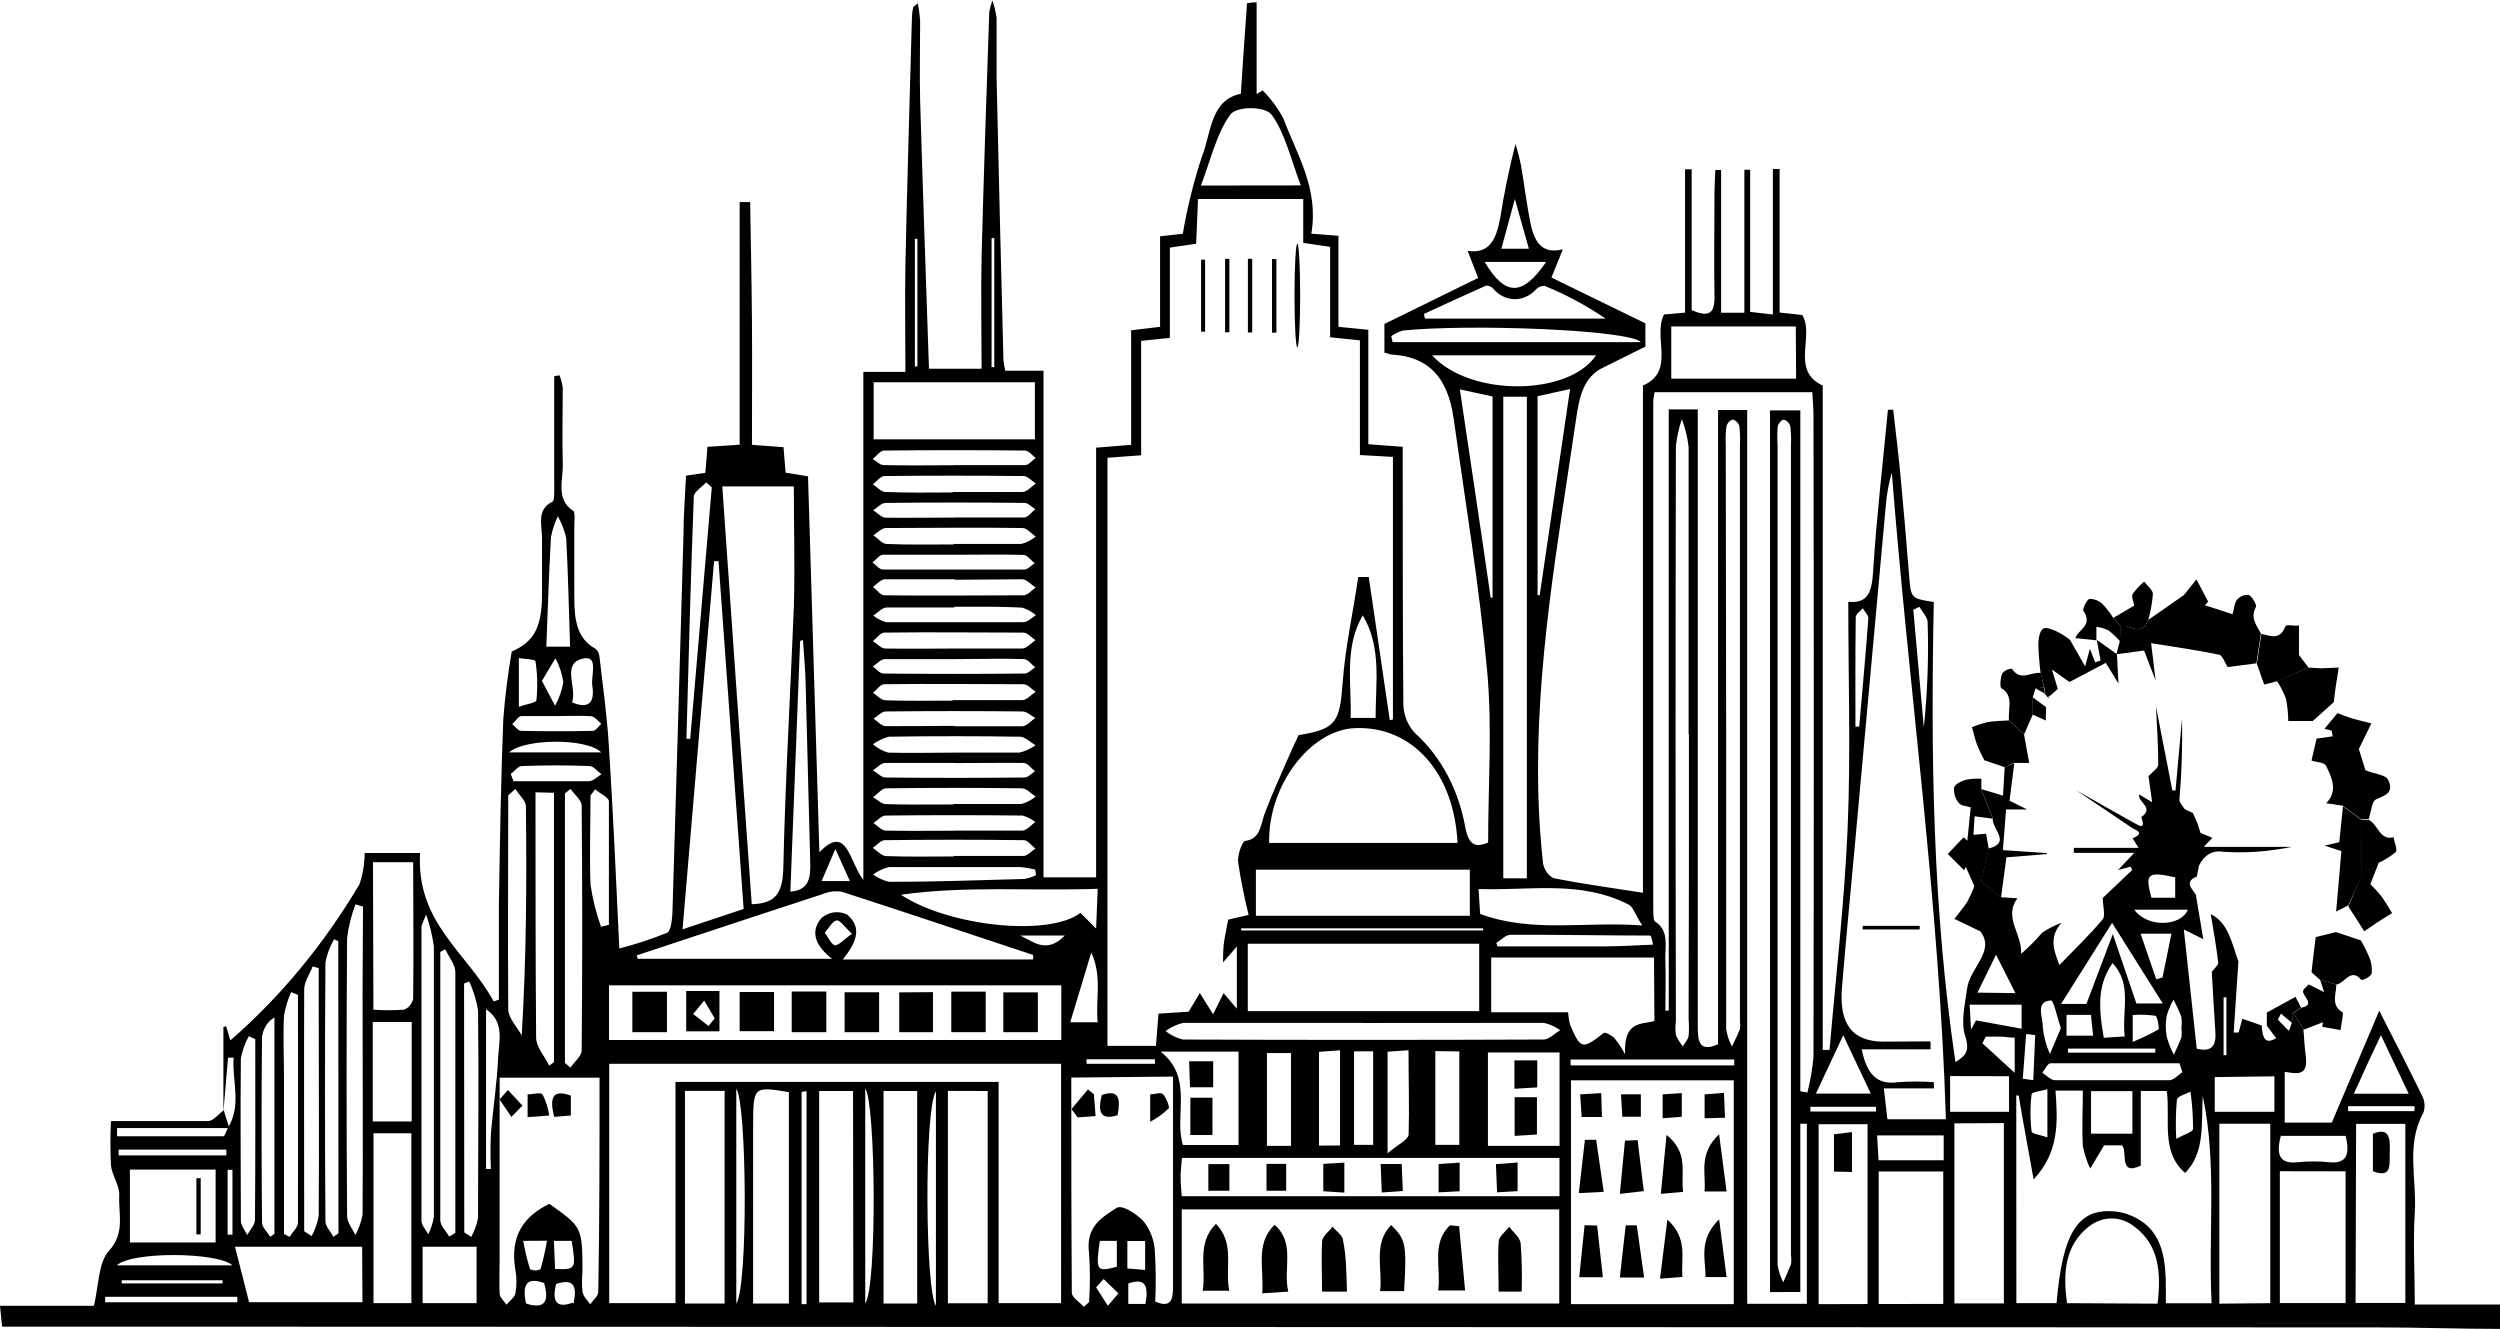 <svg width="301" height="160" viewBox="0 0 301 160" fill="none" xmlns="http://www.w3.org/2000/svg">
<g clip-path="url(#clip0_2866_277)">
<path d="M301 160C296.124 160 291.236 159.82 286.36 159.82L22.086 159.73H0.253L0 157.215H11.309C11.866 154.924 11.854 151.975 13.095 150.627C15.121 148.426 14.222 146.135 14.361 143.829C14.361 142.676 13.487 141.509 13.361 140.311C13.272 138.535 13.272 136.756 13.361 134.98C17.616 134.98 21.326 134.98 25.024 134.98C25.683 134.98 26.291 134.127 26.949 133.678C27.165 134.396 27.392 135.175 27.608 135.819H14.095V136.807C18.363 136.807 22.618 136.807 26.886 136.807C27.076 136.807 27.266 136.133 27.456 135.774C29.127 133.019 27.924 130.159 28.127 127.344H27.456L26.898 133.842V123.661L27.228 123.556L27.734 125.263C33.752 120.04 39.005 113.687 43.286 106.457C43.688 105.261 43.898 103.986 43.906 102.699H50.58C50.074 111.099 56.228 114.677 59.445 120.576L60.066 120.352C60.066 116.534 60.066 112.701 60.066 108.868C60.192 101.381 60.306 93.985 60.598 86.543C60.812 83.823 61.151 81.12 61.611 78.443C64.22 77.305 65.195 75.643 65.258 71.855C65.258 69.489 65.258 67.108 65.258 64.758C65.258 63.26 64.561 61.329 66.524 60.401C66.79 60.266 66.727 58.993 66.727 58.259C66.727 53.932 66.727 49.62 66.727 45.293L67.36 45.188C67.554 45.661 67.686 46.166 67.753 46.685C67.753 49.68 67.677 52.675 67.753 55.774C67.841 57.735 66.854 60.116 69.019 61.508C69.273 61.673 69.146 62.766 69.146 63.425C69.146 66.255 69.146 69.1 69.146 71.93C69.146 74.445 69.399 76.871 71.679 78.098C71.806 78.192 71.914 78.317 71.997 78.464C72.08 78.611 72.136 78.777 72.16 78.952C72.578 82.515 73.072 86.079 73.3 89.657C73.806 97.653 74.174 105.663 74.566 114.198C76.521 113.699 78.449 113.064 80.341 112.296C80.759 112.102 80.936 110.679 80.962 109.811C81.43 94.688 81.848 79.551 82.291 64.413C82.291 62.062 82.481 59.727 82.595 57.271L84.925 56.927L85.179 53.797L89.054 53.543V24.331H90.32C90.396 29.122 90.498 33.913 90.536 38.705C90.573 43.496 90.536 48.422 90.536 53.558L94.335 53.842L94.588 56.912L97.285 57.346C97.741 72.244 98.185 87.292 98.653 102.609C101.997 99.165 102.199 103.657 103.947 105.948V44.769H109.012C109.012 40.277 108.936 36.04 109.012 31.817C109.228 21.89 109.519 11.948 109.798 2.021C109.812 1.647 109.859 1.276 109.937 0.913C109.937 0.794 110.165 0.704 110.507 0.404C110.64 1.095 110.733 1.795 110.785 2.5C110.785 5.72 110.709 8.939 110.785 12.158C111.102 22.819 111.482 33.494 111.849 44.395H118.181C118.181 39.903 118.093 35.411 118.181 30.919C118.435 21.082 118.776 11.26 119.106 1.437C119.193 0.959 119.32 0.493 119.486 0.045C119.717 0.725 119.887 1.433 119.992 2.156C119.992 4.612 119.992 7.082 119.992 9.538C120.246 20.807 120.52 32.082 120.815 43.361C120.86 43.793 120.936 44.218 121.043 44.634H125.64V105.634H131.972V53.902L136.19 53.558V39.768L139.672 39.349V28.448L142.408 28.149C142.952 24.95 143.731 21.814 144.738 18.776C145.827 16.081 145.7 12.023 149.398 11.29C149.626 7.756 149.867 4.073 150.145 0.389C150.527 0.316 150.912 0.276 151.298 0.27V11.319L152.02 10.885C152.983 11.846 153.82 12.971 154.502 14.224C156.161 18.641 158.808 22.729 157.883 28.134L161.15 28.389V39.349L164.747 39.708V53.483L168.888 53.797V56.792C168.888 66.165 168.888 75.538 168.964 84.896C168.998 85.56 169.147 86.208 169.402 86.8C169.657 87.393 170.012 87.917 170.446 88.34C173.521 91.138 175.643 95.15 176.423 99.644C176.841 101.696 177.576 102.115 179.171 101.441C179.171 94.569 179.678 87.636 179.058 80.853C178.12 70.627 176.436 60.49 175.005 50.324C174.296 45.353 171.915 42.972 167.71 42.703C167.394 42.703 167.103 42.553 166.685 42.463V39.004L177.968 33.464L176.702 30.2C179.45 30.649 180.185 28.568 180.615 26.307C181.09 23.274 181.707 20.275 182.464 17.324C182.722 18.158 182.942 19.007 183.123 19.869C183.503 22.085 183.781 24.361 184.199 26.532C184.617 28.703 185.364 30.724 188.163 30.021L186.795 33.419L198.104 38.929V41.729C196.205 42.658 194.622 43.481 193.039 44.245C190.607 45.398 190.139 47.853 189.746 50.563C187.555 65.536 184.845 80.269 185.212 95.482C185.282 98.316 185.472 101.145 185.782 103.957C185.86 104.35 186.015 104.717 186.235 105.026C186.455 105.336 186.734 105.58 187.049 105.738C190.557 106.427 194.09 106.906 197.813 107.49V46.416C201.777 44.694 198.965 40.606 200.346 37.866L202.879 37.642V20.378H203.677V37.342C205.639 38.181 206.463 37.896 206.425 35.65C206.349 31.488 206.425 27.311 206.425 23.148C206.425 22.265 206.488 21.366 206.526 20.468H207.222V37.657H210.021V20.438H210.718V37.552L213.453 37.866V20.348H214.264V37.627L216.986 37.926C218.531 40.412 215.517 44.604 219.456 46.416V126.416H220.279C221.039 117.432 222.077 108.598 222.457 99.659C222.837 90.721 222.533 81.692 222.533 72.454C224.914 72.693 225.37 71.271 225.522 68.8C225.927 62.317 226.687 55.864 227.308 49.336H227.941C228.22 51.836 228.536 54.322 228.777 56.822C229.169 60.955 229.524 65.102 229.853 69.234C230.081 72.049 230.043 72.049 232.829 72.484C232.449 90.9 232.69 109.362 235.438 127.883C236.628 127.105 237.224 126.625 236.59 124.664C236.071 123.032 236.59 120.861 236.844 118.974C237.224 116.459 240.276 114.482 238.427 112.132L235.311 110.634C235.843 109.931 236.413 109.272 236.882 108.538C237.2 107.94 237.48 107.315 237.718 106.667L238.49 106.083L240.896 108.029L242.885 108.149C241.2 110.5 243.492 112.446 243.34 114.842C244.24 114.074 245.087 113.223 245.873 112.296C246.616 111.801 247.402 111.399 248.216 111.099C246.57 112.895 247.393 114.692 247.95 116.189C249.71 114.363 251.534 112.641 253.168 110.679C253.522 110.26 253.168 109.002 253.168 108.119L256.714 104.75L256.524 104.346L255.017 104.75L256.967 102.684H249.685V102.085H257.486L256.764 100.932C258.347 100.258 257.119 99.959 256.625 99.629L249.964 95.138C252.307 96.47 254.637 97.803 256.992 99.105C257.6 99.45 258.36 99.914 257.815 98.372C259.436 97.234 257.36 96.605 257.55 95.647L259.12 96.59L258.677 93.446C259.095 92.981 259.854 92.517 259.854 92.038C259.854 89.702 259.69 87.382 259.576 85.046L261.551 95.168H261.931C262.197 92.278 262.451 89.403 262.716 86.528C262.783 89.787 262.677 93.047 262.4 96.29C262.4 96.65 262.818 97.054 263.046 97.428L264.021 97.878L264.565 99.105L264.945 100.288L266.376 100.872L265.325 101.965H275.912C273.163 102.54 270.367 102.736 267.579 102.549C267.013 102.442 266.433 102.552 265.923 102.861C265.413 103.171 264.999 103.665 264.743 104.271L264.502 105.529C262.982 106.143 263.844 106.936 264.375 107.7C264.679 109.497 264.983 111.293 265.275 113.075L262.932 111.907L264.489 126.266C266.25 126.685 266.858 125.967 266.731 124.23C266.566 121.834 266.44 119.424 266.3 117.013C266.566 116.624 267.111 116.204 267.073 115.875C266.845 113.929 266.49 111.997 266.174 110.066C268.327 111.099 268.707 113.614 269.504 115.74L268.935 124.32H269.53C269.732 123.541 269.948 122.822 269.973 122.658L272.303 123.466C272.392 124.844 272.67 125.877 274.102 124.964L275.609 124.065L275.963 123.062L276.064 121.864L277.331 123.885C277.419 124.949 277.47 126.027 277.609 127.09C277.951 129.665 276.52 129.261 275.077 129.051V135.16H280.75L286.462 121.684C288.197 125.098 289.982 128.557 291.692 132.076C291.825 132.368 291.901 132.692 291.914 133.024C291.928 133.355 291.878 133.686 291.768 133.992C289.653 137.78 290.995 141.973 290.742 145.97C290.514 149.519 290.742 153.112 290.742 157.065H301V160ZM156.908 23.957H144.244L144.016 29.347L140.85 29.811V40.681L137.393 41.041V54.816L133.34 55.115V125.922H139.178C139.28 124.559 139.381 123.376 139.482 122.044L143.117 121.804L144.459 119.558L146.055 122.119L147.321 119.573L148.917 121.445V113.958L147.258 115.875C147.258 114.947 147.258 114.018 147.423 113.105C147.587 112.192 147.714 111.503 147.866 110.724L150.335 110.155C149.816 108.073 149.393 105.959 149.069 103.822C148.98 102.968 149.538 101.291 149.93 101.246C151.804 101.007 151.766 99.27 152.298 97.863C153.096 95.737 154.046 93.685 154.932 91.619C155.35 90.646 155.794 89.702 156.351 88.505L156.971 88.4C160.885 87.711 161.328 86.753 161.657 82.201C161.961 77.919 162.923 73.711 163.531 69.474H164.798C165.642 75.224 166.486 80.973 167.331 86.723L167.71 86.618V55.01L163.734 54.786V40.981L160.15 40.606V29.721L156.908 29.242V23.957ZM213.111 155.568V49.41H216.759V131.387L217.607 131.537C217.973 130.132 218.219 128.687 218.342 127.224C218.392 101.471 218.392 75.723 218.342 49.979C218.342 49.066 218.253 48.168 218.202 47.224H199.206C199.133 47.564 199.082 47.909 199.054 48.258C199.054 68.611 199.054 88.964 199.054 109.317C199.054 109.871 199.054 110.814 199.244 110.934C201.042 112.057 200.435 114.018 200.51 115.695C200.586 117.657 200.51 119.633 200.51 121.684H200.916V49.291H204.411V52.734C204.411 76.322 204.411 99.894 204.411 123.451C204.411 125.323 204.525 126.76 206.855 125.727V49.365H210.363V156.975H217.544V135.295H216.759V155.553L213.111 155.568ZM73.35 128.078V156.901H81.329V130.264H120.233V156.901H127.755V128.078H73.35ZM232.437 125.383V126.341H224.154C224.762 129.44 226.092 130.653 228.523 130.294C229.962 130.189 231.404 130.189 232.842 130.294V131.042H226.814L227.244 134.756H234.286C233.475 108.463 229.79 82.785 227.776 56.897C227.403 58.171 227.161 59.493 227.054 60.835L223.331 101.711C222.812 107.445 222.242 113.18 221.773 118.914C221.406 123.316 223.04 125.428 226.839 125.413L232.437 125.383ZM142.281 156.946H187.732V145.611H142.281V156.946ZM208.742 157.02V130.069H189.151V157.02H208.742ZM242.771 156.901H247.608C248.305 148.785 250.002 145.746 254.016 145.821C255.514 145.835 256.977 146.354 258.233 147.318C260.982 149.579 260.766 153.307 260.766 156.916H266.275C265.857 148.501 266.959 140.176 265.211 131.956C265.021 135.265 265.515 138.739 263.096 141.224C260.12 138.694 261.336 134.756 260.88 131.357H257.752V140.341C254.991 141.658 256.232 138.499 255.473 137.9H253.332L251.661 140.7C251.26 139.85 250.962 138.938 250.774 137.99C250.648 135.759 250.774 133.498 250.774 131.312H247.482C247.76 135.1 247.937 138.694 244.847 142.003C244.189 138.334 243.581 135.115 243.049 131.896H242.758L242.771 156.901ZM90.51 108.868C93.208 108.778 94.221 107.73 94.309 104.6C94.537 94.119 95.158 83.638 95.576 73.157C95.728 68.306 95.576 63.44 95.576 58.559H86.964C88.117 75.388 89.307 92.023 90.51 108.868ZM175.486 101.486C175.081 93.011 170.003 87.382 163.151 87.666C157.719 87.876 152.653 94.629 152.805 101.486H175.486ZM128.984 129.74C128.984 138.514 128.984 147.078 129.047 155.643C129.047 156.212 129.984 156.766 130.491 157.335L131.124 156.781C131.257 154.823 131.257 152.855 131.124 150.896C130.668 147.632 132.77 146.524 134.442 145.431C135.088 145.012 136.747 146.105 137.583 146.929C138.372 147.845 138.88 149.046 139.026 150.342C139.167 152.46 139.189 154.586 139.09 156.706C140.989 157.529 141.243 156.481 141.23 154.879C141.23 148.456 141.23 142.033 141.23 135.609V129.62L128.984 129.74ZM178.095 113.629H150.234V121.744H178.095V113.629ZM72.185 129.755H60.154V151.48C60.154 152.888 60.091 154.325 60.154 155.733C60.154 156.212 60.686 156.631 60.978 157.08C61.358 156.631 61.94 156.242 62.054 155.718C62.225 154.79 62.225 153.83 62.054 152.903C61.345 148.725 63.13 146.42 66.144 144.937C70.096 147.752 70.096 147.752 70.134 152.993C70.051 153.838 70.051 154.692 70.134 155.538C70.235 156.107 70.729 156.556 71.058 157.035C71.4 156.541 72.033 156.062 72.033 155.538C72.185 147.033 72.185 138.454 72.185 129.755ZM124.387 115.516V114.977C116.712 112.431 109.05 109.856 101.363 107.37C100.579 107.237 99.778 107.335 99.033 107.655C93.271 109.526 87.509 111.443 81.747 113.345L76.681 115.022L76.77 115.441H100.173C98.261 113.943 97.45 112.237 98.906 110.53C99.351 110.154 99.87 109.919 100.413 109.848C100.956 109.778 101.506 109.873 102.009 110.125C104.01 111.832 102.87 113.764 101.477 115.516H124.387ZM214.023 102.384V132.165C214.023 138.888 214.023 145.641 214.023 152.319C214.145 153.05 214.376 153.75 214.707 154.385C215.024 153.666 215.378 152.888 215.631 152.229C215.689 151.858 215.689 151.477 215.631 151.106C215.631 118.565 215.631 86.039 215.631 53.528C215.672 52.773 215.643 52.015 215.543 51.267C215.472 51.076 215.362 50.909 215.222 50.781C215.083 50.653 214.919 50.568 214.745 50.533C214.504 50.533 214.099 51.013 214.036 51.342C213.974 52.094 213.97 52.85 214.023 53.603V102.384ZM183.832 105.753V47.763H180.995V105.753H183.832ZM73.325 125.218H127.781V118.63H73.325V125.218ZM187.758 139.412H142.306C142.23 140.326 142.142 141.059 142.142 141.793C142.142 142.527 142.23 143.29 142.281 144.024H187.758V139.412ZM86.508 67.558H85.977C84.71 82.216 83.444 96.859 82.177 111.892L89.535 109.437C88.509 95.392 87.509 81.482 86.508 67.558ZM151.209 110.26H176.968V104.705H151.209V110.26ZM199.143 115.291H179.539V121.879H188.809C188.829 122.388 188.906 122.891 189.037 123.376C190.303 126.371 190.544 126.371 193.064 124.38C193.279 124.215 193.938 124.619 194.33 124.934C194.828 125.544 195.273 126.211 195.66 126.925C195.47 122.882 197.648 123.361 199.193 122.927L199.143 115.291ZM273.342 156.901V135.295H267.212V156.961L273.342 156.901ZM207.83 88.16V97.533C207.83 106.322 207.83 115.126 207.83 123.915C207.954 124.658 208.19 125.368 208.527 126.012C208.856 125.308 209.211 124.619 209.489 123.9C209.534 123.618 209.534 123.329 209.489 123.047V53.528C209.527 52.773 209.502 52.016 209.413 51.267C209.344 51.076 209.236 50.908 209.1 50.777C208.963 50.647 208.801 50.558 208.628 50.518C208.457 50.563 208.297 50.657 208.164 50.793C208.032 50.929 207.93 51.102 207.868 51.297C207.769 52.039 207.739 52.793 207.78 53.543L207.83 88.16ZM105.188 52.899H124.602V46.027H105.188V52.899ZM235.311 135.25V156.931H241.264V135.22L235.311 135.25ZM82.469 131.342V156.946H87.243V131.342H82.469ZM114.129 131.342V156.916H118.916V131.357L114.129 131.342ZM233.969 156.99V141.044H226.193V157.005L233.969 156.99ZM274.494 141.014V156.886H282.409V141.029L274.494 141.014ZM283.612 156.871H289.602V135.31H283.676L283.612 156.871ZM224.851 157.005V135.355H218.962V157.02L224.851 157.005ZM94.981 156.946V131.492C90.688 130.788 90.688 130.788 90.675 135.624V156.946H94.981ZM106.378 131.357V156.946H110.431V131.357H106.378ZM102.706 131.357H98.628V156.811H102.744L102.706 131.357ZM203.309 88.415C203.309 76.886 203.309 65.342 203.309 53.797C203.169 52.651 202.896 51.532 202.499 50.474C202.141 51.505 201.898 52.587 201.777 53.693C201.726 76.771 201.726 99.849 201.777 122.927C201.7 123.488 201.7 124.059 201.777 124.619C201.997 125.124 202.283 125.584 202.625 125.982C202.853 125.562 203.221 125.188 203.309 124.739C203.366 124.077 203.366 123.41 203.309 122.748C203.343 111.318 203.356 99.879 203.347 88.43L203.309 88.415ZM164.051 123.152C156.845 123.152 149.652 123.152 142.446 123.152C141.698 123.336 140.983 123.671 140.331 124.14C140.963 124.63 141.668 124.975 142.408 125.158C156.878 125.218 171.358 125.218 185.845 125.158C186.517 125.158 187.175 124.424 187.846 124.035C187.242 123.605 186.577 123.306 185.883 123.152C178.64 123.152 171.37 123.167 164.089 123.167L164.051 123.152ZM43.602 150.103H28.292L29.989 156.781H43.64L43.602 150.103ZM216.214 39.304H201.22V45.592H216.252L216.214 39.304ZM44.97 136.448V156.901H49.529V136.448H44.97ZM259.766 156.961C260.26 153.112 259.842 149.848 257.068 147.752C256.238 147.068 255.25 146.701 254.238 146.701C253.226 146.701 252.238 147.068 251.407 147.752C248.685 149.938 248.33 153.187 248.875 156.901L259.766 156.961ZM25.961 140.82H15.64V149.594H25.961V140.82ZM44.958 121.565C46.181 121.656 47.407 121.656 48.63 121.565C48.892 121.477 49.131 121.313 49.325 121.088C49.52 120.863 49.664 120.584 49.745 120.277C49.821 114.842 49.745 109.407 49.745 103.807H44.907L44.958 121.565ZM156.617 22.325C155.426 19.225 154.73 16.021 153.096 13.805C152.324 12.772 148.879 12.757 148.119 13.805C146.46 16.096 145.751 19.33 144.586 22.34L156.617 22.325ZM187.77 137.96V126.715H179.146V137.96H187.77ZM132.162 107.011C124.007 107.296 116.218 106.622 108.468 107.73C114.192 111.503 126.198 112.835 130.085 109.916L131.972 111.802L132.162 107.011ZM68.019 127.973L68.677 128.542C69.146 127.853 70.02 127.165 70.032 126.476C70.125 116.654 70.125 106.831 70.032 97.009C70.032 96.335 69.159 95.662 68.69 94.988L68.019 95.527V127.973ZM64.473 95.392C64.473 105.484 64.473 115.201 64.549 124.919C64.549 126.057 65.575 127.179 66.132 128.302L66.702 127.883V95.452L64.473 95.392ZM43.704 109.152L42.805 108.883C42.299 110.179 41.958 111.556 41.791 112.97C41.707 124.11 41.707 135.26 41.791 146.42C41.791 147.183 42.437 147.917 42.779 148.71C43.192 147.955 43.488 147.118 43.653 146.24C43.716 137.361 43.653 128.482 43.653 119.603L43.704 109.152ZM51.302 110.11C50.91 111.129 50.745 111.368 50.745 111.608C50.745 123.396 50.745 135.185 50.745 146.974C50.745 147.528 51.277 148.067 51.568 148.606C51.892 147.958 52.119 147.249 52.239 146.509C52.239 135.669 52.239 124.814 52.239 113.958C52.061 112.658 51.755 111.387 51.328 110.17L51.302 110.11ZM197.686 111.368C196.876 110.08 196.61 109.182 196.116 108.928C190.303 105.933 184.224 107.251 178.019 107.041L178.209 110.036C184.541 112.371 190.734 110.904 197.712 111.428L197.686 111.368ZM62.054 94.988L61.193 95.751C61.193 104.331 61.13 112.925 61.193 121.505C61.193 122.568 62.244 123.616 62.814 124.664C63.384 115.231 63.422 106.173 63.32 97.099C63.32 96.395 62.472 95.692 62.054 94.988ZM40.728 113.315L40.221 113.09C39.729 113.932 39.377 114.877 39.183 115.875C39.107 126.246 39.107 136.632 39.183 147.033C39.183 147.662 39.803 148.276 40.145 148.905L40.753 148.486L40.728 113.315ZM53.607 114.288L53.012 114.617C53.012 125.383 53.012 136.148 53.012 146.914C53.012 147.573 53.708 148.231 54.088 148.89L54.823 148.441C54.823 137.96 54.823 127.479 54.823 116.998C54.797 116.115 54.025 115.201 53.607 114.288ZM172.422 42.778C177.019 47.823 188.885 47.689 192.165 42.778H172.422ZM36.624 148.231L37.524 148.83C37.923 148.086 38.211 147.265 38.372 146.405C38.435 137.705 38.372 129.021 38.372 120.322V116.564L37.65 116.354C37.296 117.282 36.637 118.181 36.624 119.109C36.587 128.767 36.624 138.544 36.624 148.231ZM149.12 126.611H139.736C143.763 129.8 141.319 134.277 142.42 137.855H149.12V126.611ZM55.899 148.381L56.735 148.92C57.12 148.224 57.398 147.454 57.558 146.644C57.558 138.319 57.66 129.994 57.558 121.669C57.363 120.442 57.004 119.26 56.495 118.166L55.874 118.42L55.899 148.381ZM49.567 135.025V123.047H44.882V135.025H49.567ZM171.434 37.791L171.56 38.361H193.317C190.996 36.783 188.554 35.47 186.023 34.438C185.83 34.409 185.635 34.429 185.449 34.497C185.264 34.564 185.093 34.676 184.946 34.827C184.242 35.61 183.308 36.038 182.341 36.022C181.374 36.005 180.451 35.544 179.767 34.737C179.529 34.492 179.22 34.368 178.906 34.393C176.411 35.501 173.941 36.654 171.459 37.791H171.434ZM35.877 119.783L35.054 119.453C34.655 120.338 34.365 121.286 34.193 122.268C34.066 124.799 34.193 127.359 34.193 129.905V148.561L34.864 148.92C35.219 148.351 35.865 147.782 35.877 147.198C35.903 138.065 35.877 128.916 35.877 119.783ZM179.703 47.733L175.765 46.88C177.031 55.489 178.298 63.724 179.475 71.96H179.703V47.733ZM50.884 156.901H57.381V150.103H50.884V156.901ZM185.124 71.66H185.377L189.037 46.835L185.124 47.703V71.66ZM197.56 41.19C196.116 39.693 176.841 38.974 168.914 39.798C168.418 39.935 167.944 40.162 167.508 40.472L167.673 41.19H197.56ZM32.547 148.92L33.041 148.546V122.508C32.652 122.724 32.313 123.048 32.053 123.452C31.793 123.856 31.619 124.328 31.546 124.829C31.47 132.315 31.483 139.802 31.546 147.213C31.559 147.782 32.205 148.351 32.547 148.92ZM96.678 77.05L96.336 77.17L95.158 107.355C97.463 107.176 97.59 105.589 97.552 103.912C97.374 96.635 97.188 89.363 96.994 82.096C96.944 80.419 96.792 78.757 96.678 77.08V77.05ZM30.736 125.113L29.963 124.754C29.509 125.566 29.183 126.469 29.001 127.419C28.925 133.932 29.001 140.445 29.001 146.959C29.001 147.543 29.495 148.112 29.761 148.695C30.09 148.097 30.685 147.498 30.698 146.899C30.761 139.637 30.736 132.375 30.736 125.113ZM114.711 59.233C117.51 59.233 120.309 59.233 123.108 59.233C123.652 59.233 124.184 58.574 124.716 58.215C124.235 57.9 123.741 57.331 123.26 57.316C117.662 57.256 112.065 57.256 106.467 57.316C106.011 57.316 105.555 57.975 105.099 58.319C105.593 58.634 106.074 59.203 106.568 59.233C109.278 59.352 112.001 59.292 114.711 59.292V59.233ZM114.711 84.297C117.497 84.297 120.296 84.297 123.082 84.297C123.627 84.297 124.159 83.638 124.691 83.294C124.209 82.965 123.715 82.381 123.222 82.381C117.637 82.381 112.052 82.306 106.467 82.381C106.011 82.381 105.555 83.055 105.112 83.414C105.593 83.728 106.074 84.297 106.581 84.312C109.266 84.417 111.976 84.357 114.686 84.357L114.711 84.297ZM114.825 96.8C117.548 96.8 120.271 96.8 122.994 96.8C123.603 96.633 124.18 96.328 124.691 95.901C124.146 95.557 123.589 94.913 123.044 94.913C117.582 94.843 112.132 94.843 106.695 94.913C106.163 94.913 105.644 95.617 105.112 95.991C105.631 96.275 106.138 96.8 106.657 96.814C109.354 96.904 112.077 96.859 114.8 96.859L114.825 96.8ZM114.939 69.744C112.14 69.744 109.342 69.744 106.556 69.744C106.062 69.744 105.593 70.328 105.099 70.657C105.568 71.016 106.011 71.675 106.48 71.675C112.065 71.75 117.649 71.675 123.234 71.675C123.728 71.675 124.209 71.061 124.691 70.747C124.159 70.387 123.627 69.759 123.07 69.744C120.309 69.744 117.624 69.803 114.914 69.803L114.939 69.744ZM114.825 65.491C117.535 65.491 120.258 65.491 122.956 65.491C123.58 65.33 124.173 65.03 124.703 64.608C124.171 64.249 123.639 63.575 123.108 63.575C117.611 63.485 112.115 63.575 106.644 63.575C106.15 63.575 105.656 64.144 105.15 64.443C105.682 64.803 106.201 65.476 106.733 65.491C109.38 65.611 112.09 65.551 114.8 65.551L114.825 65.491ZM114.825 103.058C117.611 103.058 120.397 103.058 123.196 103.058C123.69 103.058 124.171 102.489 124.665 102.175C124.197 101.815 123.741 101.157 123.285 101.157C117.704 101.087 112.124 101.087 106.543 101.157C106.049 101.157 105.568 101.756 105.087 102.085C105.618 102.429 106.138 103.058 106.682 103.073C109.405 103.178 112.115 103.118 114.838 103.118L114.825 103.058ZM85.698 58.679L85.027 58.08C84.507 58.649 83.558 59.203 83.532 59.802C83.165 69.519 82.912 79.266 82.646 88.954H83.102L85.698 58.679ZM114.927 78.084C117.637 78.084 120.359 78.084 123.057 78.084C123.614 78.084 124.133 77.425 124.678 77.08C124.184 76.751 123.703 76.167 123.209 76.167C117.624 76.167 112.052 76.092 106.467 76.167C106.011 76.167 105.555 76.826 105.099 77.185C105.593 77.499 106.074 78.069 106.568 78.084C109.354 78.128 112.14 78.084 114.927 78.084ZM114.838 90.616C117.459 90.616 120.094 90.616 122.728 90.616C123.416 90.457 124.076 90.158 124.678 89.732C124.057 89.373 123.412 88.714 122.816 88.699C117.557 88.619 112.297 88.619 107.037 88.699C106.351 88.869 105.696 89.178 105.099 89.613C105.651 90.083 106.275 90.423 106.936 90.616C109.57 90.691 112.204 90.616 114.838 90.616ZM172.814 126.551V137.84H175.702V126.596L172.814 126.551ZM262.729 129.021L262.413 128.018H251.192C249.761 128.018 248.317 128.018 246.886 128.018C246.532 128.018 246.215 128.767 245.886 129.156C246.392 129.47 246.886 130.039 247.393 130.054C251.952 130.054 256.498 130.054 261.057 130.054C261.665 130.144 262.223 129.44 262.78 129.066L262.729 129.021ZM104.175 156.961C105.618 154.804 105.441 132.869 104.175 131.028V156.961ZM71.653 95.033L71.096 95.781C71.096 99.36 70.969 102.953 71.096 106.517C71.355 108.255 71.78 109.953 72.363 111.578L73.312 111.353C73.312 106.397 73.312 101.426 73.312 96.47C73.262 95.976 72.185 95.512 71.653 95.033ZM97.108 131.372L96.513 131.462V157.02H97.108V131.372ZM112.685 131.372C111.229 133.812 111.419 155.583 112.685 157.215V131.372ZM68.639 77.859C68.487 73.277 68.399 69.025 68.171 64.788C67.966 63.85 67.623 62.963 67.158 62.167C66.784 62.95 66.506 63.792 66.335 64.668C66.094 69.01 65.955 73.352 65.777 77.859H68.639ZM165.621 86.438C165.621 82.156 166.368 77.949 164.076 74.086C161.822 77.964 162.734 82.201 162.62 86.438H165.621ZM248.153 120.876H251.205L254.383 112.461C255.523 115.815 256.346 118.271 257.22 120.816H260.399L254.295 111.114L248.153 120.876ZM266.655 129.68V133.857H273.836V129.59L266.655 129.68ZM155.439 126.79H152.539V137.96H155.439V126.79ZM114.914 73.142C112.191 73.142 109.468 73.142 106.758 73.142C106.214 73.142 105.682 73.771 105.137 74.116C105.609 74.485 106.132 74.754 106.682 74.909C112.204 74.909 117.717 74.909 123.222 74.909C123.728 74.909 124.222 74.37 124.729 74.071C124.223 73.648 123.657 73.338 123.057 73.157C120.309 73.008 117.599 73.053 114.889 73.053L114.914 73.142ZM124.754 105.469L124.64 104.69C124.045 104.553 123.445 104.453 122.842 104.391C117.573 104.391 112.318 104.391 107.05 104.391C106.369 104.556 105.717 104.86 105.125 105.289C105.722 105.725 106.384 106.024 107.075 106.173C112.495 106.173 117.903 105.978 123.323 105.828C123.805 105.745 124.277 105.595 124.729 105.379L124.754 105.469ZM115.155 79.356C112.28 79.356 109.405 79.356 106.543 79.356C106.049 79.356 105.568 79.94 105.087 80.24C105.505 80.539 105.922 81.093 106.353 81.093C112.027 81.153 117.696 81.153 123.361 81.093C123.804 81.093 124.235 80.599 124.627 80.329C124.184 79.985 123.728 79.371 123.272 79.356C120.587 79.266 117.877 79.356 115.155 79.356ZM114.939 87.442C117.649 87.442 120.359 87.442 123.082 87.442C123.614 87.442 124.133 86.783 124.653 86.438C124.146 86.169 123.627 85.66 123.108 85.66C117.603 85.6 112.115 85.6 106.644 85.66C106.15 85.66 105.656 86.229 105.175 86.528C105.656 86.843 106.125 87.412 106.619 87.427C109.342 87.442 112.14 87.397 114.939 87.397V87.442ZM114.813 55.998C117.687 55.998 120.562 55.998 123.424 55.998C123.855 55.998 124.26 55.444 124.691 55.145C124.285 54.831 123.88 54.262 123.424 54.247C117.768 54.187 112.103 54.187 106.429 54.247C105.973 54.247 105.53 54.92 105.074 55.265C105.517 55.519 105.948 55.998 106.404 55.998C109.215 56.058 112.014 56.029 114.813 56.014V55.998ZM189.1 127.569V128.273H208.805V127.569H189.1ZM114.686 66.794C111.9 66.794 109.101 66.794 106.302 66.794C105.897 66.794 105.492 67.393 105.036 67.707C105.454 68.007 105.872 68.576 106.302 68.576C111.976 68.576 117.7 68.576 123.31 68.576C123.741 68.576 124.184 68.067 124.577 67.812C124.133 67.453 123.69 66.824 123.234 66.809C120.435 66.734 117.561 66.794 114.686 66.794ZM114.939 62.302C117.725 62.302 120.524 62.302 123.31 62.302C123.766 62.302 124.209 61.658 124.653 61.299C124.209 61.044 123.766 60.55 123.386 60.55C117.806 60.49 112.216 60.49 106.619 60.55C106.125 60.55 105.631 61.119 105.137 61.434C105.631 61.748 106.112 62.302 106.606 62.332C109.342 62.362 112.14 62.317 114.939 62.317V62.302ZM114.939 100.004C117.649 100.004 120.372 100.004 123.082 100.004C123.614 100.004 124.133 99.33 124.653 98.971C124.176 98.605 123.649 98.341 123.095 98.192C117.582 98.132 112.094 98.132 106.632 98.192C106.138 98.192 105.656 98.776 105.163 99.09C105.644 99.405 106.125 99.989 106.619 100.004C109.342 100.064 112.14 100.019 114.939 100.019V100.004ZM114.939 91.859C112.153 91.859 109.354 91.859 106.568 91.859C106.074 91.859 105.606 92.427 105.112 92.742C105.606 93.041 106.112 93.61 106.606 93.61C112.187 93.67 117.768 93.67 123.348 93.61C123.791 93.61 124.222 93.116 124.615 92.847C124.159 92.502 123.715 91.874 123.26 91.859C120.511 91.829 117.776 91.874 114.927 91.874L114.939 91.859ZM169.597 126.446L167.065 126.625V138.858C168.255 137.825 169.496 137.271 169.597 136.627C169.699 133.378 169.585 130.084 169.585 126.461L169.597 126.446ZM161.34 137.915V126.461L158.808 126.64V137.93L161.34 137.915ZM234.792 129.56V133.857H241.884V129.575L234.792 129.56ZM180.159 113.524L180.299 113.943H186.77C188.936 113.943 191.088 113.943 193.254 113.943C195.179 113.943 197.053 113.809 199.016 113.734C198.877 112.835 198.75 112.641 198.624 112.641C193.039 112.641 187.441 112.521 181.844 112.551C181.286 112.551 180.729 113.18 180.159 113.524ZM251.762 136.493H256.739V131.372H251.762V136.493ZM88.649 156.961C90.092 154.745 89.915 132.869 88.649 131.072V156.961ZM226.003 136.702L226.181 139.697H234.02V136.702H226.003ZM218.633 131.671H225.243C224.078 129.186 223.015 126.955 221.925 124.649L218.633 131.671ZM282.409 136.762H274.608C273.962 139.218 274.608 140.146 276.622 139.936C277.886 139.802 279.157 139.802 280.421 139.936C282.409 140.131 283.017 139.143 282.409 136.762ZM163.025 126.581V137.84H165.33V126.581H163.025ZM283.334 131.686H290.008L286.664 124.634C285.487 127.105 284.473 129.306 283.372 131.761L283.334 131.686ZM58.521 121.505V140.745H59.103C59.04 139.323 59.04 137.899 59.103 136.478C59.357 133.483 59.85 130.369 59.977 127.299C60.078 125.368 60.788 123.047 58.521 121.505ZM14.057 152.349H27.988C26.253 150.747 15.868 150.642 14.057 152.349ZM255.815 124.784C255.447 121.684 256.764 118.48 254.346 115.965C252.762 118.286 252.509 120.576 253.294 124.949L255.815 124.784ZM27.253 139.113V138.409H14.285V139.113H27.253ZM231.145 73.038L230.36 73.412C230.79 78.123 231.212 82.84 231.626 87.561C232.074 83.336 232.227 79.074 232.082 74.819C232.006 74.221 231.411 73.636 231.082 73.038H231.145ZM178.754 31.533C181.223 35.695 183.287 35.71 186.162 31.533H178.754ZM61.497 93.191L61.826 94.059C64.853 94.059 67.879 94.059 70.906 94.059C71.413 94.059 71.907 93.505 72.413 93.221C71.945 92.877 71.476 92.248 70.995 92.233C68.297 92.128 65.575 92.128 62.864 92.233C62.409 92.203 61.953 92.832 61.497 93.191ZM67.12 86.214C65.676 86.214 64.232 86.214 62.801 86.214C62.409 86.214 62.041 86.858 61.674 87.187C62.029 87.472 62.371 87.981 62.738 87.996C65.617 88.055 68.5 88.055 71.388 87.996C71.729 87.996 72.059 87.442 72.401 87.142C72.008 86.828 71.615 86.259 71.134 86.229C69.855 86.139 68.5 86.214 67.12 86.214ZM28.57 156.796V156.137H12.664V156.796H28.57ZM72.388 90.586C70.602 88.819 63.042 88.939 61.307 90.586H72.388ZM132.162 123.077C131.871 120.337 132.745 117.657 131.39 114.677L128.857 123.077H132.162ZM149.436 111.772V112.027H178.564V111.772H149.436ZM237.908 122.852L243.404 123.856V120.966H237.148L237.312 123.96L237.908 122.852ZM223.394 87.486H223.85C224.23 83.129 224.623 78.787 224.952 74.43C224.952 74.056 224.509 73.636 224.281 73.232C223.977 73.577 223.432 73.936 223.432 74.295C223.369 78.712 223.394 83.099 223.394 87.486ZM110.456 28.748H110.152V44.125H110.456V28.748ZM26.797 154.52V154.146H14.652V154.52H26.797ZM68.88 84.567C71.046 85.48 71.603 84.402 71.311 82.545C71.121 81.348 72.185 78.742 70.045 79.326C67.626 79.985 69.488 82.74 68.88 84.567ZM246.506 136.972V131.147C245.734 131.372 244.645 131.462 244.607 131.746C244.418 133.235 244.418 134.749 244.607 136.238C244.607 136.493 245.683 136.642 246.506 136.942V136.972ZM62.472 85.091C63.358 84.776 64.561 84.627 64.587 84.297C64.745 82.742 64.707 81.168 64.473 79.626C64.473 79.371 63.206 79.356 62.472 79.236V85.091ZM261.437 112.416H257.727L259.614 117.911L260.361 117.687C260.716 116.01 261.057 114.348 261.437 112.416ZM248.127 123.781C247.672 122.463 247.266 120.442 246.937 120.457C244.961 120.561 246.013 122.553 245.949 123.676C246.07 124.806 246.362 125.902 246.81 126.91L248.127 123.781ZM262.628 123.781C262.698 123.325 262.698 122.859 262.628 122.403C262.353 121.701 262.04 121.021 261.691 120.367C261.347 120.966 261.07 121.615 260.868 122.298C260.722 123.123 260.722 123.974 260.868 124.799C261.081 125.565 261.37 126.299 261.729 126.985C262.033 126.296 262.387 125.622 262.641 124.904C262.693 124.511 262.688 124.111 262.628 123.721V123.781ZM248.989 126.251V126.745H259.5V126.251H248.989ZM242.657 119.573L240.326 114.947L238.085 119.513L242.657 119.573ZM262.02 137.121C262.97 136.582 264.034 136.283 264.046 135.924C264.046 134.419 263.94 132.916 263.73 131.432C263.16 131.746 262.172 131.971 262.096 132.42C261.958 133.982 261.933 135.555 262.02 137.121ZM27.988 140.85H27.405V148.651H27.988V140.85ZM239.085 124.814L238.68 125.607L242.568 129.171V124.934C241.922 124.934 241.453 124.829 240.985 124.814C240.516 124.799 239.718 124.814 239.085 124.814ZM65.245 81.976L66.828 84.971C67.305 84.108 67.644 83.149 67.829 82.141C67.669 81.116 67.347 80.135 66.879 79.251L65.245 81.976ZM256.967 109.526C258.525 111.727 262.603 111.563 263.413 109.526H256.967ZM180.767 29.946H184.073C183.528 28.014 183.047 26.247 182.388 23.957C181.793 26.143 181.337 27.805 180.767 29.946ZM62.991 149.399C63.197 150.559 63.472 151.7 63.814 152.813C64.221 153.003 64.674 153.003 65.081 152.813C65.404 151.692 65.662 150.547 65.853 149.384L62.991 149.399ZM130.82 127.539V128.078H139.052V127.539H130.82ZM282.713 133.184V133.783H290.704V133.184H282.713ZM261.893 105.634C258.55 104.885 258.233 105.184 259.031 108.089H261.893V105.634ZM248.811 122.194V124.694H252.015L251.749 122.194H248.811ZM132.416 149.399C131.909 153.023 132.01 153.172 134.467 152.514V149.399H132.416ZM66.689 149.399L66.828 152.783C69.361 152.903 69.361 152.783 68.829 149.399H66.689ZM256.777 125.443C257.835 125.014 258.871 124.514 259.88 123.945C260.006 123.856 259.74 122.343 259.512 122.298C258.605 122.17 257.689 122.14 256.777 122.208V125.443ZM225.877 133.827V133.258H217.974V133.827H225.877ZM137.874 152.903V149.414H135.734V152.723L137.874 152.903ZM243.543 129.875L244.809 130.054L245.037 124.619L243.948 124.499L243.543 129.875ZM119.714 28.673H119.384V44.2H119.714V28.673ZM122.842 112.641C124.437 113.389 126.02 114.887 128.199 112.641H122.842ZM102.579 112.431C101.693 111.623 101.173 110.769 100.73 110.814C100.287 110.859 99.768 111.742 99.299 112.311C99.742 112.85 100.122 113.809 100.566 113.809C101.009 113.809 101.591 113.105 102.579 112.431ZM267.719 127.045H268.061V120.082H267.719V127.045ZM98.919 106.083H102.326L100.578 102.22L98.919 106.083ZM63.46 156.99C65.613 157.619 66.144 156.691 65.511 154.475C63.51 153.756 62.839 154.505 63.32 156.901L63.46 156.99ZM69.032 156.99C69.615 154.52 68.817 153.996 66.968 154.58C66.373 156.826 67.12 157.529 68.943 156.841L69.032 156.99ZM132.872 153.996L131.972 154.999L133.391 157.215L134.657 155.718L132.872 153.996ZM135.848 156.99H137.912C138.304 154.804 137.912 153.801 135.848 154.535V156.99Z" fill="black"/>
<path d="M258.651 74.639L262.944 71.644L264.451 69.758L265.869 72.453L265.464 72.872L268.795 73.95C268.985 73.306 269.023 72.573 269.352 72.198C269.537 71.984 269.761 71.823 270.007 71.727C270.253 71.631 270.514 71.603 270.77 71.644C271.175 71.824 271.733 72.872 271.619 73.067C270.872 74.459 271.745 75.298 272.214 76.286C272.024 77.484 271.847 78.667 271.669 79.865L268.225 80.314C267.857 79.79 267.554 78.816 267.123 78.816C264.59 78.277 261.994 77.933 258.993 77.439L259.537 81.931L258.144 78.322L254.813 78.772L255.231 77.184L255.307 75.343C256.447 75.148 257.853 76.78 258.651 74.639Z" fill="black"/>
<path d="M281.434 85.856C282.016 86.08 282.599 86.32 283.194 86.499C283.789 86.679 284.739 86.904 285.512 87.098L284.005 90.183C284.169 90.707 284.562 91.994 284.802 92.743C285.98 93.207 287.234 93.267 287.55 93.926C288.285 95.498 287.107 95.767 286.069 96.247C285.588 96.456 285.474 97.744 285.195 98.627H284.27L282.029 96.995L280.066 96.711C281.56 95.213 280.712 93.567 280.066 92.219C279.838 91.755 278.914 91.785 278.306 91.575L278.914 88.925L280.851 88.655L280.737 87.982L279.876 87.742L281.434 85.856Z" fill="black"/>
<path d="M238.528 106.218L237.756 106.802L236.692 104.391L236.464 104.765L234.514 102.819L236.413 100.813L236.869 101.217L237.274 97.204C236.793 97.039 236.147 97.054 235.831 96.665C235.626 96.428 235.469 96.139 235.372 95.82C235.276 95.501 235.242 95.16 235.274 94.823C235.438 94.344 236.198 94.03 236.755 93.865C237.35 93.762 237.953 93.727 238.554 93.76C238.554 94.21 238.554 94.644 238.554 95.078L239.959 98.582L237.743 98.282L237.604 100.513L239.123 100.378L239.453 102.235L238.528 106.218Z" fill="black"/>
<path d="M245.683 81.034C245.544 79.917 245.455 78.793 245.417 77.665C245.417 77.006 245.518 76.168 245.886 75.778C246.253 75.389 246.975 75.778 247.494 75.958C248.094 76.249 248.671 76.605 249.216 77.021L251.053 80.24C251.331 79.237 251.458 78.743 251.622 78.114L252.256 79.746L252.914 79.522L252.446 77.036L254.877 78.758L255.067 82.306L253.535 79.806L249.166 82.112L247.051 80.615L247.76 82.95L246.696 83.879L246.266 83.445L246.152 82.861L245.683 81.034Z" fill="black"/>
<path d="M277.952 80.388C278.483 80.388 279.015 80.463 279.547 80.463L281.586 80.373C281.459 81.167 281.32 81.975 281.206 82.769C281.092 83.562 281.067 83.952 280.991 84.535L278.458 86.811H275.507C275.496 85.915 275.407 85.022 275.241 84.146C274.947 83.374 274.577 82.645 274.14 81.975L277.952 80.388Z" fill="black"/>
<path d="M277.951 80.389L274.152 82.021L272.607 82.425L271.721 79.91C271.898 78.712 272.075 77.529 272.265 76.331C273.329 76.496 274.469 77.184 275.165 75.403C275.279 75.133 276.242 75.403 276.799 75.313V78.862L277.951 80.389Z" fill="black"/>
<path d="M284.245 113.226C284.619 113.86 284.954 114.525 285.246 115.217C285.519 115.828 285.626 116.524 285.55 117.209C285.461 117.583 284.422 118.107 284.283 117.957C283.017 116.46 282.282 118.436 281.282 118.541L279.331 117.972L278.306 117.059C278.47 115.562 278.635 114.229 278.812 112.822L281.256 112.223L284.245 113.226Z" fill="black"/>
<path d="M238.921 91.545C238.599 90.939 238.303 90.314 238.035 89.673C237.781 88.984 237.629 88.266 237.427 87.547C238.024 87.304 238.633 87.104 239.25 86.948C240.112 86.798 240.998 86.798 241.872 86.738L243.695 88.43L244.316 91.859H242.518L241.378 92.368L238.921 91.545Z" fill="black"/>
<path d="M284.271 98.701H285.195C286.271 99.225 286.575 101.277 288.171 100.797C288.285 101.411 288.665 102.295 288.475 102.564C287.83 103.101 287.133 103.543 286.398 103.882C286.107 104.615 285.727 105.559 285.36 106.517L284.283 105.574C284.271 103.223 284.271 100.962 284.271 98.701Z" fill="black"/>
<path d="M279.345 117.971L281.295 118.54C281.295 119.693 280.598 121.04 282.029 121.864C282.207 121.968 281.89 123.271 281.801 124.02L279.598 123.63L279.674 123.076L277.382 123.975L276.115 121.953L277.103 121.325C279.053 120.92 276.761 119.723 277.407 119.079L277.964 118.525L279.826 119.453L279.345 117.971Z" fill="black"/>
<path d="M243.695 88.43L241.884 86.738C241.732 85.405 242.504 83.743 240.959 82.86C240.769 82.74 240.845 81.572 241.073 81.078C241.227 80.896 241.411 80.752 241.614 80.657C241.816 80.562 242.033 80.517 242.251 80.524C243.289 82.126 244.581 80.824 245.721 81.033L246.101 82.77L245.075 82.89L244.746 83.938V85.675C244.752 85.795 244.752 85.915 244.746 86.034L243.695 88.43Z" fill="black"/>
<path d="M284.283 105.498L285.36 106.441C285.851 106.899 286.312 107.399 286.74 107.939C287.191 108.581 287.614 109.251 288.007 109.945C287.437 110.304 286.854 110.634 286.297 111.008C285.74 111.382 285.195 111.757 284.651 112.131C284.005 111.113 283.384 110.095 282.738 109.136L284.283 105.498Z" fill="black"/>
<path d="M258.652 74.641C257.854 76.782 256.448 75.15 255.346 75.39L254.435 74.401L256.967 72.904C256.904 72.515 256.6 71.841 256.765 71.527C257.172 70.958 257.641 70.455 258.158 70.029C258.538 70.538 259.222 71.047 259.209 71.527C259.124 72.587 258.938 73.631 258.652 74.641Z" fill="black"/>
<path d="M254.434 74.401L255.346 75.389L255.27 77.231C254.837 76.737 254.366 76.29 253.864 75.898C253.396 75.682 252.907 75.536 252.408 75.464V77.096L249.875 76.827C250.217 75.763 252.053 75.329 250.825 73.518C250.711 73.353 251.255 72.17 251.572 72.11C252.152 72.094 252.717 72.322 253.168 72.754C253.64 73.246 254.065 73.798 254.434 74.401Z" fill="black"/>
<path d="M242.517 91.918L241.948 96.41L244.063 97.458H241.53L241.15 102.354L246.431 102.713V102.833L241.568 103.222C241.327 105.019 241.124 106.546 240.922 108.089L238.516 106.142L239.427 102.159C242.252 101.456 239.731 99.719 239.934 98.506L238.528 95.002L241.162 95.796L241.365 92.352L242.517 91.918Z" fill="black"/>
<path d="M272.924 123.495V121.908L276.381 120.021L277.052 121.324L276.065 121.953C276.065 122.342 276.001 122.747 275.963 123.151L274.621 122.043L274.254 122.762L275.609 124.154L274.102 125.052L272.924 123.495Z" fill="black"/>
<path d="M281.27 109.751C281.473 107.385 281.688 105.02 281.903 102.474L279.877 101.815L281.65 101.396C281.815 99.899 281.954 98.402 282.093 97.084L284.335 98.716C284.335 100.977 284.335 103.208 284.335 105.514L282.739 109.002L281.27 109.751Z" fill="black"/>
<path d="M245.062 82.889L246.088 82.769L246.202 83.353L246.101 83.443L245.062 82.889Z" fill="black"/>
<path d="M246.203 83.353L246.633 83.788C246.626 83.852 246.629 83.917 246.645 83.979C246.66 84.041 246.686 84.098 246.722 84.147L246.102 83.443L246.203 83.353Z" fill="black"/>
<path d="M246.304 86.752L244.721 86.034C244.727 85.914 244.727 85.794 244.721 85.674V83.938L246.354 85.15L246.304 86.752Z" fill="black"/>
<path d="M153.679 31.188V40.051H153.147V31.188H153.679Z" fill="black"/>
<path d="M156.199 41.819C156.388 41.819 156.541 39.024 156.541 35.576C156.541 32.127 156.388 29.332 156.199 29.332C156.011 29.332 155.857 32.127 155.857 35.576C155.857 39.024 156.011 41.819 156.199 41.819Z" fill="black"/>
<path d="M148.018 31.174V40.008H147.499V31.174H148.018Z" fill="black"/>
<path d="M144.611 39.918V31.264H145.093V39.948L144.611 39.918Z" fill="black"/>
<path d="M150.247 40.037V31.158H150.766V40.022L150.247 40.037Z" fill="black"/>
<path d="M224.269 111.473H231.132V111.907H224.269V111.473Z" fill="black"/>
<path d="M151.97 155.719C152.21 152.724 151.096 149.73 153.464 147.469C155.997 149.7 154.452 152.709 155.11 155.509L151.97 155.719Z" fill="black"/>
<path d="M162.176 155.507H159.175C159.175 153.486 159.074 151.45 159.175 149.518C159.175 148.859 159.998 148.29 160.441 147.691C160.91 148.26 161.708 148.769 161.708 149.398C162.1 151.225 162.1 153.216 162.176 155.507Z" fill="black"/>
<path d="M167.496 147.498C169.269 149.235 169.382 149.819 169.053 155.449H166.166C166.482 152.724 165.292 149.729 167.496 147.498Z" fill="black"/>
<path d="M183.211 155.508H180.437C180.437 153.487 180.323 151.465 180.437 149.519C180.437 148.875 181.261 148.306 181.704 147.707C182.185 148.351 182.97 148.95 183.084 149.668C183.228 151.61 183.27 153.56 183.211 155.508Z" fill="black"/>
<path d="M175.677 147.632C175.904 150.103 176.132 152.588 176.398 155.373H173.156C173.536 152.693 172.283 149.653 174.587 147.527L175.677 147.632Z" fill="black"/>
<path d="M146.397 147.348C148.74 149.758 147.436 152.648 148.006 155.403H144.802C145.258 152.723 144.017 149.728 146.397 147.348Z" fill="black"/>
<path d="M192.177 137.227L193.089 143.5L190.088 143.65L190.822 137.242L192.177 137.227Z" fill="black"/>
<path d="M192.292 147.559L192.988 153.772H190.139C190.367 151.586 190.569 149.55 190.785 147.514L192.292 147.559Z" fill="black"/>
<path d="M207.881 153.756H205.349C205.349 151.585 204.475 149.264 206.982 146.809L207.881 153.756Z" fill="black"/>
<path d="M199.864 153.952L200.751 146.84C203.284 149.146 202.359 151.481 202.562 153.742L199.864 153.952Z" fill="black"/>
<path d="M206.982 136.566L207.881 143.454H205.222C205.437 141.283 204.436 138.962 206.982 136.566Z" fill="black"/>
<path d="M200.65 136.643C203.385 138.859 202.321 141.134 202.651 143.5L199.966 143.74C200.194 141.374 200.384 139.368 200.65 136.643Z" fill="black"/>
<path d="M197.168 137.271L197.915 143.41L195.027 143.74C195.255 141.419 195.445 139.368 195.648 137.331L197.168 137.271Z" fill="black"/>
<path d="M197.953 153.816H195.027L195.737 147.527H197.066C197.345 149.474 197.623 151.48 197.953 153.816Z" fill="black"/>
<path d="M200.182 134.637V131.762L202.486 131.598V134.457L200.182 134.637Z" fill="black"/>
<path d="M205.234 134.636V131.762L207.565 131.582L207.691 134.577L205.234 134.636Z" fill="black"/>
<path d="M195.166 131.76H197.56V134.455H195.331L195.166 131.76Z" fill="black"/>
<path d="M192.874 134.486H190.43L190.253 131.761L192.786 131.611L192.874 134.486Z" fill="black"/>
<path d="M129.009 133.528L130.997 131.162L131.706 131.761L131.909 134.381L129.743 134.531L129.009 133.528Z" fill="black"/>
<path d="M134.557 134.277C132.454 134.92 132.15 133.842 132.657 131.836C134.81 131.087 134.911 132.39 134.557 134.277Z" fill="black"/>
<path d="M138.482 135.055V131.761C139.065 131.761 139.749 131.446 140.053 131.761C140.357 132.075 140.863 133.258 140.711 133.453C140.034 134.105 139.284 134.644 138.482 135.055Z" fill="black"/>
<path d="M61.155 131.238L62.902 133.11L61.573 134.472L60.142 132.376L61.155 131.238Z" fill="black"/>
<path d="M63.523 134.501V131.761C64.182 131.761 65.018 131.477 65.322 131.761C65.721 132.544 65.996 133.407 66.132 134.307L63.523 134.501Z" fill="black"/>
<path d="M68.728 131.912V134.307L66.727 134.472C66.107 132.061 66.601 131.133 68.728 131.912Z" fill="black"/>
<path d="M118.675 124.274H114.534V119.393H118.675V124.274Z" fill="black"/>
<path d="M80.303 119.408V124.274H76.137V119.408H80.303Z" fill="black"/>
<path d="M120.803 124.274V119.482H124.957V124.274H120.803Z" fill="black"/>
<path d="M112.33 119.453V124.274H108.265V119.483L112.33 119.453Z" fill="black"/>
<path d="M93.195 119.438V124.154H89.054V119.438H93.195Z" fill="black"/>
<path d="M105.846 119.469V124.275H101.692V119.469H105.846Z" fill="black"/>
<path d="M99.489 124.275H95.322V119.379H99.489V124.275Z" fill="black"/>
<path d="M82.62 119.318H86.622V124.17H82.62V119.318ZM85.305 123.526L86.052 122.612L84.786 120.471L83.456 122.088L85.305 123.526Z" fill="black"/>
<path d="M161.859 143.591L159.326 143.426V140.132L161.859 139.982V143.591Z" fill="black"/>
<path d="M173.207 143.561V140.147L175.74 139.982V143.426L173.207 143.561Z" fill="black"/>
<path d="M145.485 143.364V140.16H148.018V143.364H145.485Z" fill="black"/>
<path d="M182.717 139.967V143.411L180.248 143.56L180.108 140.161L182.717 139.967Z" fill="black"/>
<path d="M152.488 140.131H154.856V143.365H152.488V140.131Z" fill="black"/>
<path d="M166.229 140.146H168.761L168.901 143.396L166.368 143.575L166.229 140.146Z" fill="black"/>
<path d="M285.702 136.508C287.64 135.7 287.792 136.987 287.728 138.59C287.665 140.192 288.07 141.914 285.702 141.015V136.508Z" fill="black"/>
<path d="M220.811 141.06V136.568L222.976 136.299V141.105L220.811 141.06Z" fill="black"/>
<path d="M24.164 141.838V148.621H23.645V141.868L24.164 141.838Z" fill="black"/>
<path d="M182.362 132.105H185.047V136.597L182.362 136.762V132.105Z" fill="black"/>
<path d="M185.086 127.674V130.923L182.338 131.088V127.674H185.086Z" fill="black"/>
<path d="M145.979 136.656H143.319V132.164H145.979V136.656Z" fill="black"/>
<path d="M146.067 127.777V130.907H143.281L143.167 127.777H146.067Z" fill="black"/>
</g>
<defs>
<clipPath id="clip0_2866_277">
<rect width="301" height="160" fill="white"/>
</clipPath>
</defs>
</svg>
